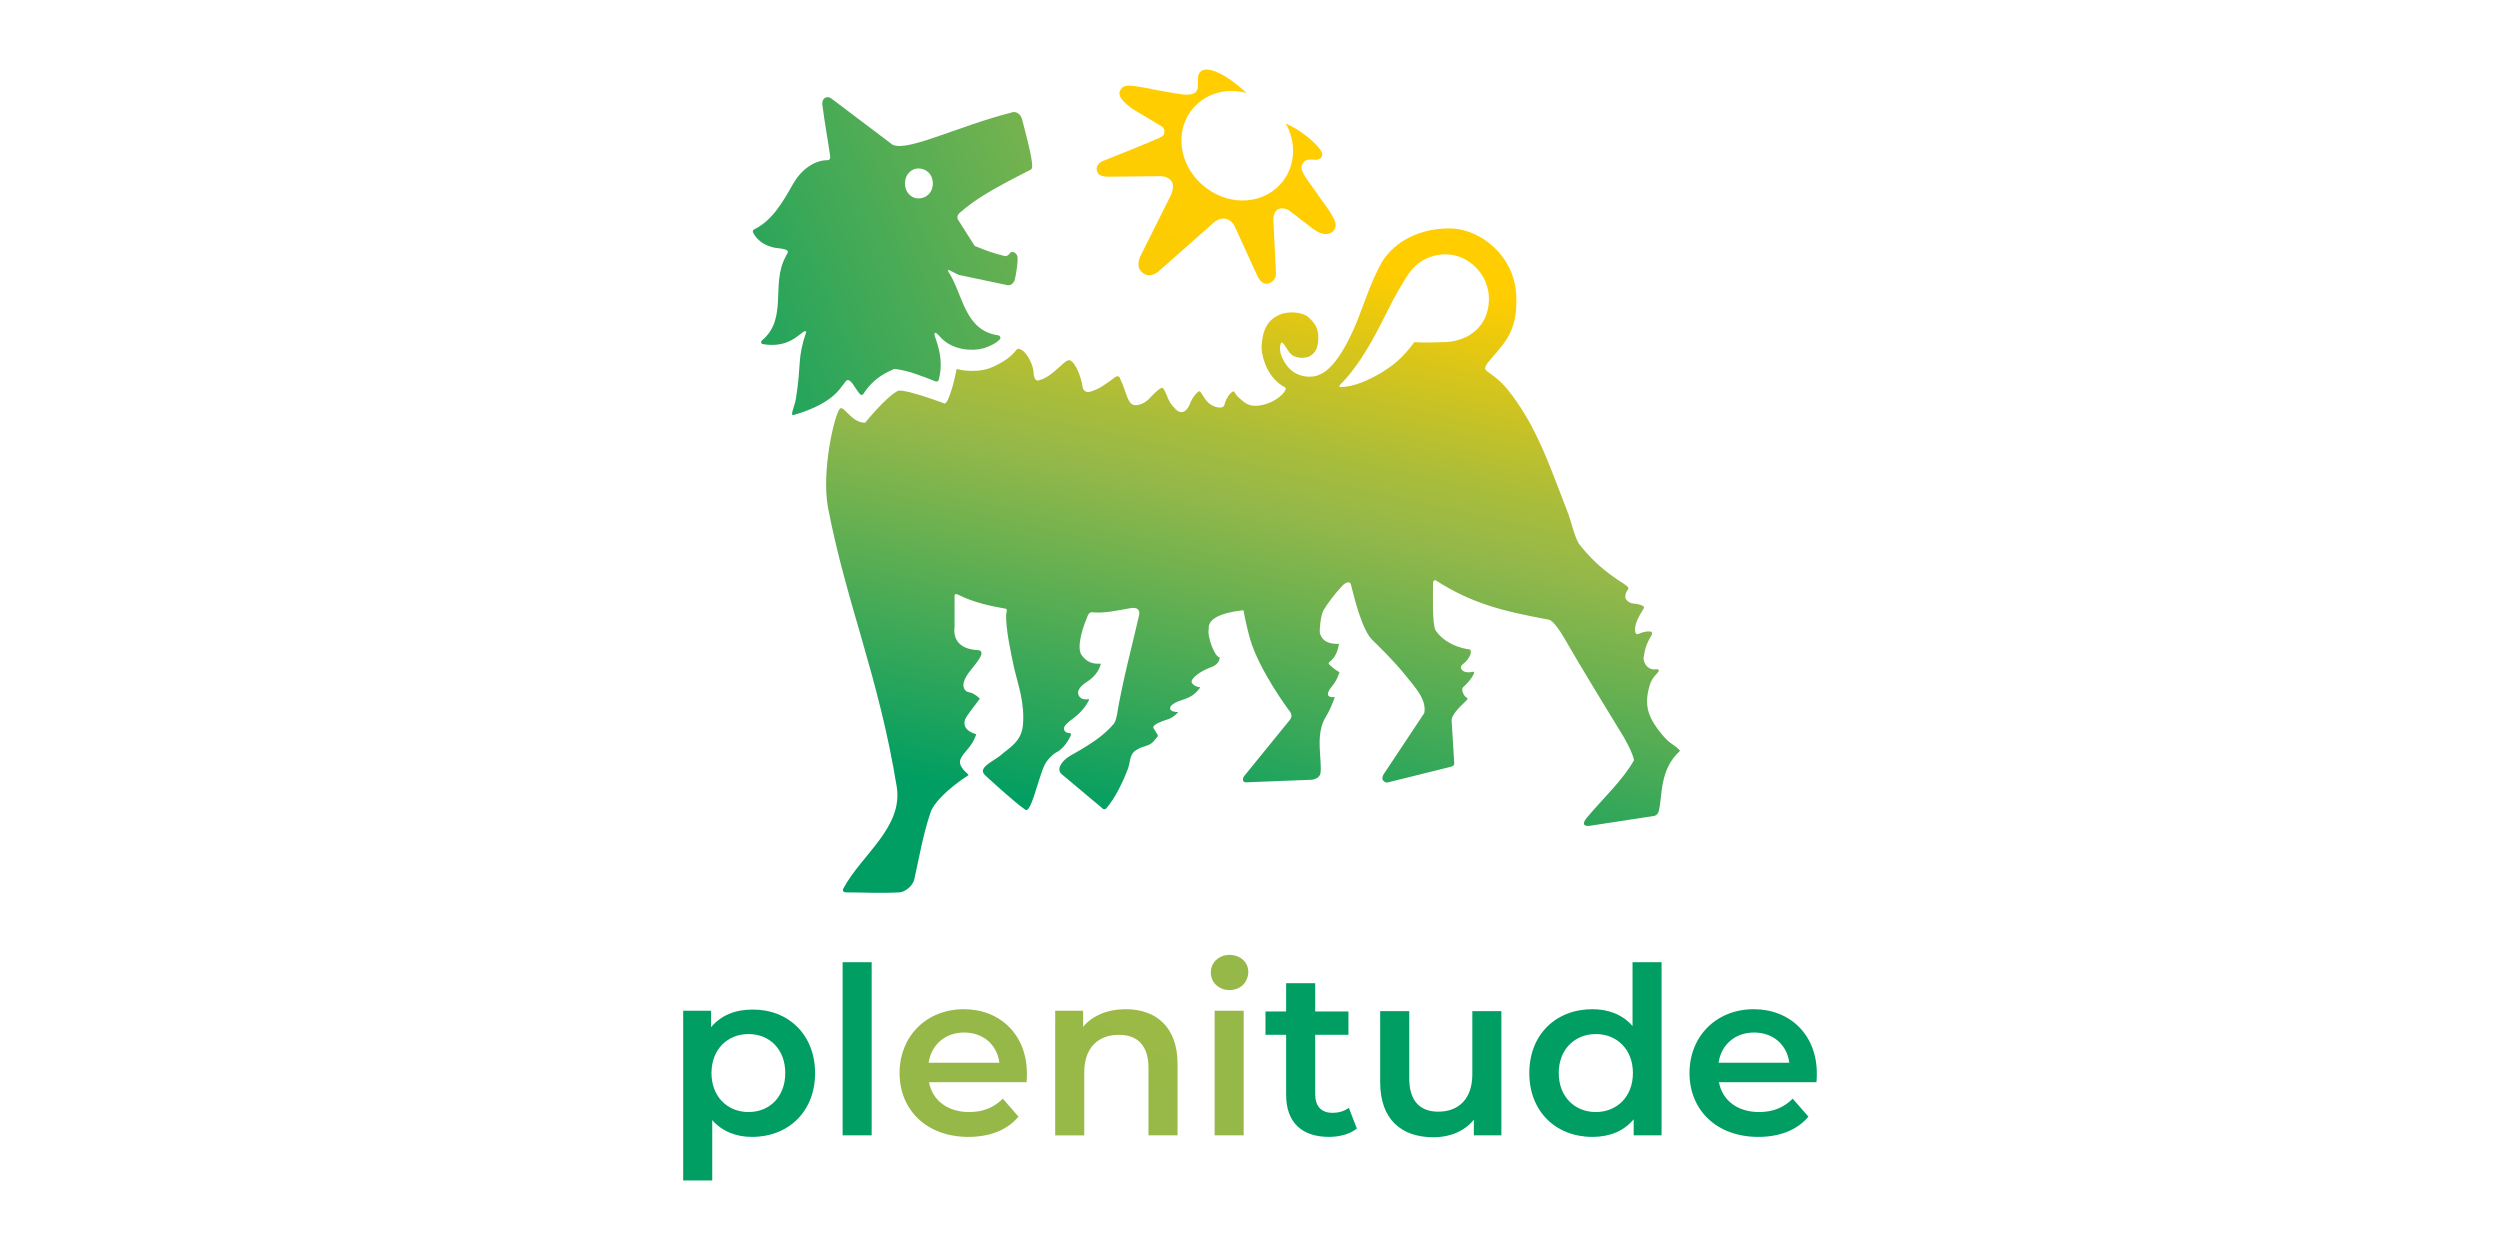 <?xml version="1.0" encoding="UTF-8"?>
<svg xmlns="http://www.w3.org/2000/svg" width="400" height="200" viewBox="0 0 400 200" fill="none">
  <path d="M160.915 97.393C158.517 96.979 155.79 96.4 153.308 95.16C153.308 95.16 152.73 94.83 152.73 95.326V100.287C152.397 102.769 154.137 103.925 156.368 104.007C158.021 104.089 156.202 106.074 155.375 107.149C154.137 108.638 153.889 109.713 154.383 110.373C154.879 111.035 155.293 110.373 156.783 111.78C155.46 113.515 154.797 114.425 154.549 114.837C154.549 114.837 153.393 116.657 156.202 117.483C155.46 119.632 154.385 120.047 153.723 121.372C153.06 122.692 155.13 123.93 154.963 124.015C151.655 126.164 149.258 128.561 148.843 130.132C147.687 133.522 147.027 137.409 146.282 140.717C146.034 141.791 144.711 142.782 143.885 142.782C140.661 142.948 138.261 142.782 135.452 142.782C134.541 142.782 134.956 142.122 134.956 142.122C137.847 136.749 144.545 132.366 143.471 125.834C140.577 108.142 135.452 96.649 132.474 81.188C131.4 75.237 133.549 66.225 134.375 65.397C134.956 64.737 136.279 67.712 138.428 67.63C138.428 67.63 141.733 63.496 143.719 62.503C145.29 62.339 151.159 64.57 151.159 64.57C151.822 64.407 152.73 60.85 153.06 59.031C154.549 59.446 156.949 59.528 158.684 58.783C162.57 57.048 162.404 55.725 162.982 55.807C164.141 55.974 165.298 58.205 165.379 59.609C165.379 59.609 165.379 61.099 166.206 60.85C168.521 60.272 170.174 57.627 171.085 57.627C171.993 57.79 172.986 60.19 173.234 62.009C173.234 62.009 173.4 63.084 174.723 62.588C175.88 62.173 176.54 61.761 178.525 60.272C178.773 60.106 179.188 60.272 179.188 60.52C180.262 62.669 180.344 64.737 181.585 64.819C182.66 64.903 183.652 64.077 184.067 63.578C184.476 63.166 185.551 62.091 185.965 62.173C186.38 62.339 186.71 64.903 188.529 65.811C189.355 66.226 190.018 65.645 190.514 64.322C190.844 63.496 191.671 62.587 191.922 62.587C192.249 62.669 192.664 64.074 193.738 64.737C194.646 65.315 195.724 65.397 195.887 64.819C196.22 63.332 197.376 62.255 197.54 62.751C197.872 63.414 198.369 63.744 199.029 64.322C199.856 64.903 200.436 64.985 201.345 64.903C204.236 64.571 206.14 62.339 205.643 62.009C202.998 60.602 202.005 57.711 201.841 55.726C201.923 54.567 201.923 51.509 204.732 50.353C206.058 49.772 208.289 49.854 209.363 50.762C210.356 51.673 210.934 52.502 210.934 53.989C210.934 55.145 210.686 56.386 209.611 56.964C208.869 57.379 207.544 57.379 206.72 56.801C205.976 56.222 205.727 55.23 205.146 54.815H204.983C204.404 56.222 205.313 57.791 206.139 58.783C207.71 60.602 210.274 60.439 211.1 59.943C214.16 58.783 216.639 52.584 217.218 51.177C218.377 48.286 219.367 45.062 221.022 42.084C222.508 39.438 226.147 36.545 231.934 36.545C236.813 36.545 242.352 40.925 242.6 47.291C242.849 52.666 240.945 54.651 238.88 57.049C237.558 58.535 237.391 58.95 237.888 59.362C239.459 60.521 239.87 60.769 241.03 62.092C245.906 68.043 248.055 74.907 250.785 81.851C251.445 83.504 251.778 85.49 252.602 86.976C256.324 91.773 259.962 93.26 260.456 93.922C260.789 94.334 260.044 94.419 260.044 95.575C260.044 95.908 260.704 96.568 261.367 96.568C261.7 96.568 263.268 96.816 263.02 97.31C262.027 98.884 261.534 99.958 261.613 100.948C261.782 102.107 262.36 100.948 263.931 101.033C264.343 101.033 264.427 101.281 264.261 101.611C263.352 103.1 263.186 103.927 263.02 105.001C262.772 105.661 263.434 107.398 265.087 107.068C265.254 107.068 265.42 107.15 265.42 107.316C265.253 107.813 264.345 108.225 263.931 109.714C263.02 112.856 263.598 114.838 266.246 117.898C267.321 119.139 267.981 119.139 268.807 120.13C265.502 123.108 265.998 127.324 265.417 129.721C265.254 130.463 264.675 130.548 264.675 130.548L254.423 132.119C253.594 132.285 252.934 131.952 253.927 130.796C256.409 127.82 259.714 124.758 261.449 121.618C261.201 120.544 260.622 119.387 259.878 118.062C256.572 112.607 253.431 107.564 250.289 102.107C248.469 98.965 247.725 99.131 247.725 99.131C240.119 97.724 235.406 96.486 229.703 92.848C229.288 92.763 229.288 93.26 229.288 93.26C229.288 94.749 229.122 99.958 229.703 100.866C231.519 103.596 235.242 103.926 235.242 103.926C235.242 103.926 235.82 104.834 234.001 106.323C234.001 106.323 233.669 106.571 233.753 106.902C234.001 107.644 234.994 107.644 235.738 107.48C236.15 107.398 235.49 108.721 234.083 109.962C233.753 110.292 234.168 111.369 234.664 111.614C234.828 111.696 234.828 111.781 234.746 111.947C234.25 112.522 232.182 114.178 232.264 115.334L232.679 122.114C232.679 122.114 232.679 122.363 232.597 122.447C232.451 122.564 232.282 122.648 232.1 122.693L222.096 125.174C221.848 125.256 221.518 125.174 221.27 124.842C221.022 124.512 221.352 123.933 221.352 123.933L227.551 114.59L227.884 114.093C228.296 111.944 226.395 109.961 225.154 108.388C223.005 105.661 219.699 102.519 219.699 102.519C217.88 100.948 216.557 95.078 216.143 93.507C215.979 92.929 215.316 93.175 214.82 93.674C213.497 95.081 212.338 96.649 211.76 97.639C211.266 98.55 211.1 100.866 211.181 101.28C211.348 101.94 211.844 103.097 214.241 103.015C213.993 104.422 213.579 105.164 212.834 105.827C212.834 105.827 212.422 105.993 212.671 106.323C213.413 107.065 214.323 107.564 214.323 107.564C213.993 108.554 213.581 109.299 213.001 109.961C211.514 111.862 213.579 111.532 213.579 111.532C213.085 112.855 212.753 113.681 212.093 114.756C210.355 117.568 211.596 121.7 211.266 123.767C211.182 124.263 210.603 124.678 209.859 124.76L199.359 125.174C198.699 125.174 198.78 124.43 199.195 124.015L206.387 115.171C206.965 114.426 206.387 113.845 206.139 113.515C206.139 113.515 201.508 107.316 200.021 102.271C199.443 100.288 198.947 97.64 198.947 97.64C197.376 97.808 193.159 98.387 193.408 100.618C193.075 101.61 194.316 105.164 195.143 105.164C195.143 105.164 195.227 106.239 193.82 106.735C192.167 107.316 190.43 108.554 190.678 109.217C190.926 109.713 191.671 109.959 192.001 109.959V110.043C190.43 112.192 188.859 111.696 187.536 112.771C187.042 113.185 186.957 113.93 188.529 113.93C187.29 115.252 186.546 115.086 185.719 115.501C185.719 115.501 184.312 115.997 184.56 116.493C185.305 117.816 185.471 117.568 184.975 118.146C184.312 118.973 184.064 119.139 182.989 119.469C182.081 119.717 181.418 120.295 181.418 120.295C180.676 121.122 180.922 121.784 180.425 123.107C179.683 125.09 178.443 127.654 177.038 129.306C177.038 129.306 176.79 129.639 176.457 129.391L169.843 123.849C169.265 123.355 169.595 122.611 169.595 122.611C170.258 121.204 171.581 120.792 172.903 119.965C174.804 118.806 176.542 117.732 178.194 115.831C178.527 115.416 178.691 114.508 178.691 114.508C179.517 109.383 181.088 103.512 182.247 98.469C182.577 96.898 180.84 97.312 180.84 97.312C178.524 97.724 176.705 98.138 174.886 97.972C174.308 97.89 174.144 98.138 173.73 99.295C173.152 100.702 172.241 103.678 173.067 104.834C174.474 106.735 176.127 105.993 176.127 106.241C175.631 108.142 174.06 108.969 173.482 109.383C172.74 109.962 172.573 110.373 172.489 110.706C172.489 111.036 172.573 112.111 174.226 111.862V112.029C174.226 112.029 173.648 113.352 172.159 114.59C171.499 115.086 170.752 115.664 170.422 116.079C170.092 116.494 170.092 117.32 171.332 117.32V117.65C171.332 117.65 170.506 119.633 169.017 120.377C168.52 120.625 167.528 121.536 167.116 122.444C166.123 124.512 164.967 130.217 164.056 129.557C162.239 128.314 157.857 124.264 157.857 124.264C157.36 123.849 157.276 123.522 157.276 123.522C157.03 122.526 159.343 121.536 160.17 120.792C161.492 119.633 163.311 118.724 163.644 116.245C164.056 112.607 162.818 109.299 162.321 107.15C161.825 104.834 160.832 100.454 160.998 98.138C161.247 97.393 160.915 97.393 160.915 97.393ZM214.408 61.594C214.242 61.761 214.242 61.927 214.49 61.927C216.639 61.927 219.121 60.767 221.186 59.527C223.005 58.37 224.328 57.377 226.313 54.732C226.313 54.732 227.387 54.895 231.353 54.732C235.406 54.484 238.052 51.92 238.218 48.2C238.466 43.653 234.249 39.685 229.455 40.923C226.065 41.834 225.072 44.313 223.749 46.463C221.6 50.101 219.118 56.633 214.654 61.346C214.654 61.264 214.49 61.428 214.408 61.594ZM184.149 63.495C184.561 63.083 185.719 61.842 186.049 62.088C186.709 62.669 186.791 64.818 188.613 65.729" fill="url(#paint0_linear_38_30)"></path>
  <path d="M153.638 33.98C155.787 32.164 157.609 30.838 164.967 27.118C165.627 26.785 164.304 22.157 163.56 19.182C163.312 18.107 162.485 17.859 162.073 17.941C152.648 20.338 144.297 24.803 142.478 22.902L133.052 15.789C132.31 15.213 131.481 15.71 131.566 16.7C132.062 20.42 132.474 22.487 132.804 24.802C132.888 25.299 132.804 25.629 132.392 25.629C130.243 25.629 128.175 27.2 126.935 29.349C125.2 32.409 123.545 35.303 120.651 36.707C120.487 36.792 120.403 37.04 120.487 37.204C121.066 38.363 122.14 39.105 123.215 39.437C124.371 39.849 124.952 39.601 125.861 40.016C126.027 40.098 126.109 40.264 126.027 40.43C125.943 40.676 125.779 40.842 125.694 41.09C123.297 45.473 126.109 51.012 121.892 54.484C121.726 54.65 121.726 54.98 122.059 55.062C126.935 55.889 128.424 52.417 129.003 53.08C127.513 57.46 128.261 58.12 127.35 63.744C127.183 64.984 126.275 66.637 127.017 66.389C133.301 64.573 134.46 62.009 134.872 61.594C135.368 61.098 135.534 59.857 136.939 62.173C137.272 62.669 137.683 63.332 137.932 63.166C138.098 63.166 138.346 62.751 138.428 62.587C139.669 60.85 141.156 59.857 142.893 59.115C142.975 59.115 143.056 59.031 143.141 59.031C145.29 59.279 147.107 60.024 149.673 61.016C149.836 61.098 150.085 61.016 150.167 60.85C151.241 57.212 149.507 53.988 149.507 53.492C149.589 52.995 149.839 53.243 150.663 54.154C152.567 56.055 155.627 56.222 157.362 55.725C158.27 55.477 159.593 54.814 160.007 54.236C160.171 53.988 160.007 53.74 159.759 53.658C154.386 52.913 154.138 47.374 151.904 43.736C151.738 43.569 151.656 43.239 151.738 43.157L153.393 43.984C153.393 43.984 160.915 45.554 161.248 45.636C161.99 45.721 162.322 44.895 162.322 44.895C162.404 44.647 162.819 42.827 162.819 41.256C162.819 40.512 161.99 40.097 161.66 40.43C161.493 40.593 161.412 40.76 161.248 40.842C161.081 41.008 160.833 41.008 160.585 40.924C158.684 40.43 158.021 40.182 155.954 39.353L153.226 35.054C153.06 34.395 153.475 34.146 153.641 33.98H153.638ZM146.942 31.749C145.786 31.749 144.793 30.756 144.793 29.349C144.793 27.944 145.786 26.952 146.942 26.952C148.265 26.952 149.258 27.945 149.258 29.349C149.258 30.756 148.265 31.749 146.942 31.749Z" fill="url(#paint1_linear_38_30)"></path>
  <path d="M185.389 43.406L193.986 35.799C193.986 35.799 195.061 34.643 196.302 35.057C197.128 35.303 197.54 36.132 197.709 36.541C197.873 36.956 201.263 44.314 201.263 44.314C201.263 44.314 201.841 45.555 202.834 45.389C202.834 45.389 204.156 45.14 204.156 43.736L203.742 35.303C203.742 35.303 203.66 33.896 204.484 33.486C204.983 33.236 205.643 33.32 206.224 33.65C207.526 34.633 208.82 35.624 210.108 36.626C212.505 38.445 213.994 36.874 213.664 35.633C213.332 34.395 211.267 31.749 211.267 31.749C211.267 31.665 209.118 28.771 208.785 28.192C208.453 27.614 208.125 27.036 208.289 26.455C208.537 25.795 209.033 25.629 209.033 25.629C209.033 25.629 209.448 25.465 210.192 25.547C210.934 25.713 212.093 25.214 211.267 23.976C211.267 23.976 209.53 21.494 205.728 19.76C207.38 22.735 207.298 26.292 205.313 28.937C202.501 32.657 196.962 33.154 192.912 30.012C188.859 26.952 187.785 21.415 190.596 17.692C192.664 14.965 196.136 13.973 199.444 14.881C197.625 13.146 196.054 12.235 196.054 12.235C191.423 9.507 191.671 12.649 191.671 12.649C191.671 12.649 191.753 14.057 191.508 14.466C191.259 14.799 191.011 15.461 188.199 14.965C185.718 14.55 185.472 14.468 185.388 14.468C180.426 13.476 179.766 13.394 179.188 14.55C178.61 15.873 181.504 17.61 181.504 17.61L185.802 20.174C185.802 20.174 186.381 20.504 186.299 21.082C186.299 21.579 186.132 21.745 185.472 22.075C184.809 22.405 176.459 25.795 176.377 25.795C176.377 25.795 174.888 26.455 175.717 27.778C175.962 28.111 176.543 28.274 177.369 28.274C178.362 28.274 185.306 28.192 185.306 28.192C185.306 28.192 186.795 28.026 187.455 29.019C188.033 29.845 187.291 31.334 187.291 31.334L182.494 40.924C182.494 40.924 181.586 42.661 182.742 43.569C183.983 44.728 185.388 43.406 185.388 43.406H185.389Z" fill="url(#paint2_linear_38_30)"></path>
  <path d="M130.414 171.687C130.414 177.866 126.132 181.904 120.32 181.904C117.811 181.904 115.549 181.047 113.959 179.212V188.878H109.309V161.716H113.773V164.347C115.363 162.45 117.627 161.532 120.38 161.532C126.071 161.472 130.414 165.508 130.414 171.687ZM125.643 171.687C125.643 167.895 123.135 165.447 119.769 165.447C116.405 165.447 113.836 167.895 113.836 171.687C113.836 175.481 116.405 177.927 119.769 177.927C123.135 177.927 125.641 175.481 125.641 171.687H125.643ZM134.819 153.947H139.467V181.658H134.819V153.947Z" fill="#009E62"></path>
  <path d="M164.244 173.156H148.644C149.193 176.09 151.641 177.927 155.068 177.927C157.33 177.927 159.043 177.194 160.45 175.788L162.958 178.661C161.184 180.802 158.371 181.904 154.945 181.904C148.277 181.904 143.932 177.622 143.932 171.687C143.932 165.754 148.277 161.472 154.212 161.472C160.022 161.472 164.304 165.57 164.304 171.749C164.305 172.177 164.305 172.728 164.244 173.156ZM148.582 170.036H159.899C159.532 167.161 157.33 165.203 154.271 165.203C151.213 165.203 149.01 167.16 148.582 170.036Z" fill="#95B849"></path>
  <path d="M188.406 170.22V181.658H183.758V170.83C183.758 167.284 181.984 165.571 179.048 165.571C175.744 165.571 173.482 167.589 173.482 171.566V181.659H168.831V161.716H173.299V164.286C174.826 162.449 177.274 161.472 180.148 161.472C184.86 161.472 188.408 164.225 188.408 170.219L188.406 170.22Z" fill="url(#paint3_linear_38_30)"></path>
  <path d="M193.729 155.599C193.729 154.009 195.015 152.784 196.726 152.784C198.439 152.784 199.725 153.947 199.725 155.476C199.725 157.129 198.502 158.412 196.726 158.412C195.015 158.412 193.729 157.19 193.729 155.599ZM194.341 161.716H198.99V181.658H194.341V161.716Z" fill="url(#paint4_linear_38_30)"></path>
  <path d="M217.098 180.558C215.996 181.476 214.285 181.902 212.632 181.902C208.289 181.902 205.78 179.579 205.78 175.174V165.57H202.477V161.839H205.78V157.311H210.43V161.839H215.751V165.569H210.43V175.053C210.43 177.011 211.409 178.05 213.183 178.05C214.161 178.05 215.079 177.804 215.814 177.255L217.098 180.558ZM240.22 161.716V181.658H235.817V179.152C234.35 180.986 231.963 181.965 229.394 181.965C224.256 181.965 220.829 179.152 220.829 173.156V161.779H225.479V172.545C225.479 176.153 227.192 177.866 230.128 177.866C233.371 177.866 235.573 175.848 235.573 171.871V161.777H240.222V161.716H240.22ZM290.63 173.156H275.031C275.58 176.09 278.028 177.927 281.454 177.927C283.717 177.927 285.43 177.194 286.836 175.788L289.345 178.661C287.571 180.802 284.757 181.904 281.331 181.904C274.664 181.904 270.319 177.622 270.319 171.687C270.319 165.754 274.664 161.472 280.598 161.472C286.408 161.472 290.691 165.57 290.691 171.749C290.691 172.177 290.691 172.728 290.63 173.156ZM274.969 170.036H286.286C285.918 167.161 283.717 165.203 280.657 165.203C277.6 165.203 275.396 167.16 274.969 170.036ZM265.853 153.947V181.658H261.389V179.089C259.799 180.986 257.535 181.904 254.782 181.904C248.97 181.904 244.688 177.866 244.688 171.687C244.688 165.51 248.97 161.472 254.782 161.472C257.351 161.472 259.614 162.328 261.206 164.164V153.947H265.853ZM261.266 171.687C261.266 167.895 258.698 165.447 255.331 165.447C251.967 165.447 249.398 167.895 249.398 171.687C249.398 175.481 251.967 177.927 255.331 177.927C258.697 177.927 261.266 175.481 261.266 171.687Z" fill="#009E62"></path>
  <defs>
    <linearGradient id="paint0_linear_38_30" x1="187.749" y1="163.764" x2="214.786" y2="42.03" gradientUnits="userSpaceOnUse">
      <stop stop-color="#009E62"></stop>
      <stop offset="0.235" stop-color="#009E62"></stop>
      <stop offset="0.676" stop-color="#95B849"></stop>
      <stop offset="0.748" stop-color="#A7BC3C"></stop>
      <stop offset="0.891" stop-color="#D7C51B"></stop>
      <stop offset="0.999" stop-color="#FFCD00"></stop>
    </linearGradient>
    <linearGradient id="paint1_linear_38_30" x1="124.638" y1="118.379" x2="275.16" y2="54.749" gradientUnits="userSpaceOnUse">
      <stop stop-color="#009E62"></stop>
      <stop offset="0.576" stop-color="#95B849"></stop>
      <stop offset="0.995" stop-color="#D5D625"></stop>
    </linearGradient>
    <linearGradient id="paint2_linear_38_30" x1="153.607" y1="169.561" x2="232.072" y2="45.248" gradientUnits="userSpaceOnUse">
      <stop stop-color="#95B849"></stop>
      <stop offset="0.009" stop-color="#97B848"></stop>
      <stop offset="0.212" stop-color="#BCC02E"></stop>
      <stop offset="0.415" stop-color="#D9C61A"></stop>
      <stop offset="0.615" stop-color="#EECA0C"></stop>
      <stop offset="0.812" stop-color="#FBCC03"></stop>
      <stop offset="1" stop-color="#FFCD00"></stop>
    </linearGradient>
    <linearGradient id="paint3_linear_38_30" x1="141.107" y1="204.15" x2="244.398" y2="15.899" gradientUnits="userSpaceOnUse">
      <stop offset="0.001" stop-color="#95B849"></stop>
      <stop offset="0.218" stop-color="#98B947"></stop>
      <stop offset="0.408" stop-color="#A3BB3F"></stop>
      <stop offset="0.587" stop-color="#B5BE33"></stop>
      <stop offset="0.76" stop-color="#CEC322"></stop>
      <stop offset="0.927" stop-color="#EECA0B"></stop>
      <stop offset="1" stop-color="#FFCD00"></stop>
    </linearGradient>
    <linearGradient id="paint4_linear_38_30" x1="196.289" y1="72.656" x2="215.87" y2="128.218" gradientUnits="userSpaceOnUse">
      <stop stop-color="#FFCD00"></stop>
      <stop offset="0.073" stop-color="#EECA0B"></stop>
      <stop offset="0.24" stop-color="#CEC322"></stop>
      <stop offset="0.413" stop-color="#B5BE33"></stop>
      <stop offset="0.593" stop-color="#A3BB3F"></stop>
      <stop offset="0.782" stop-color="#98B947"></stop>
      <stop offset="1" stop-color="#95B849"></stop>
    </linearGradient>
  </defs>
</svg>
